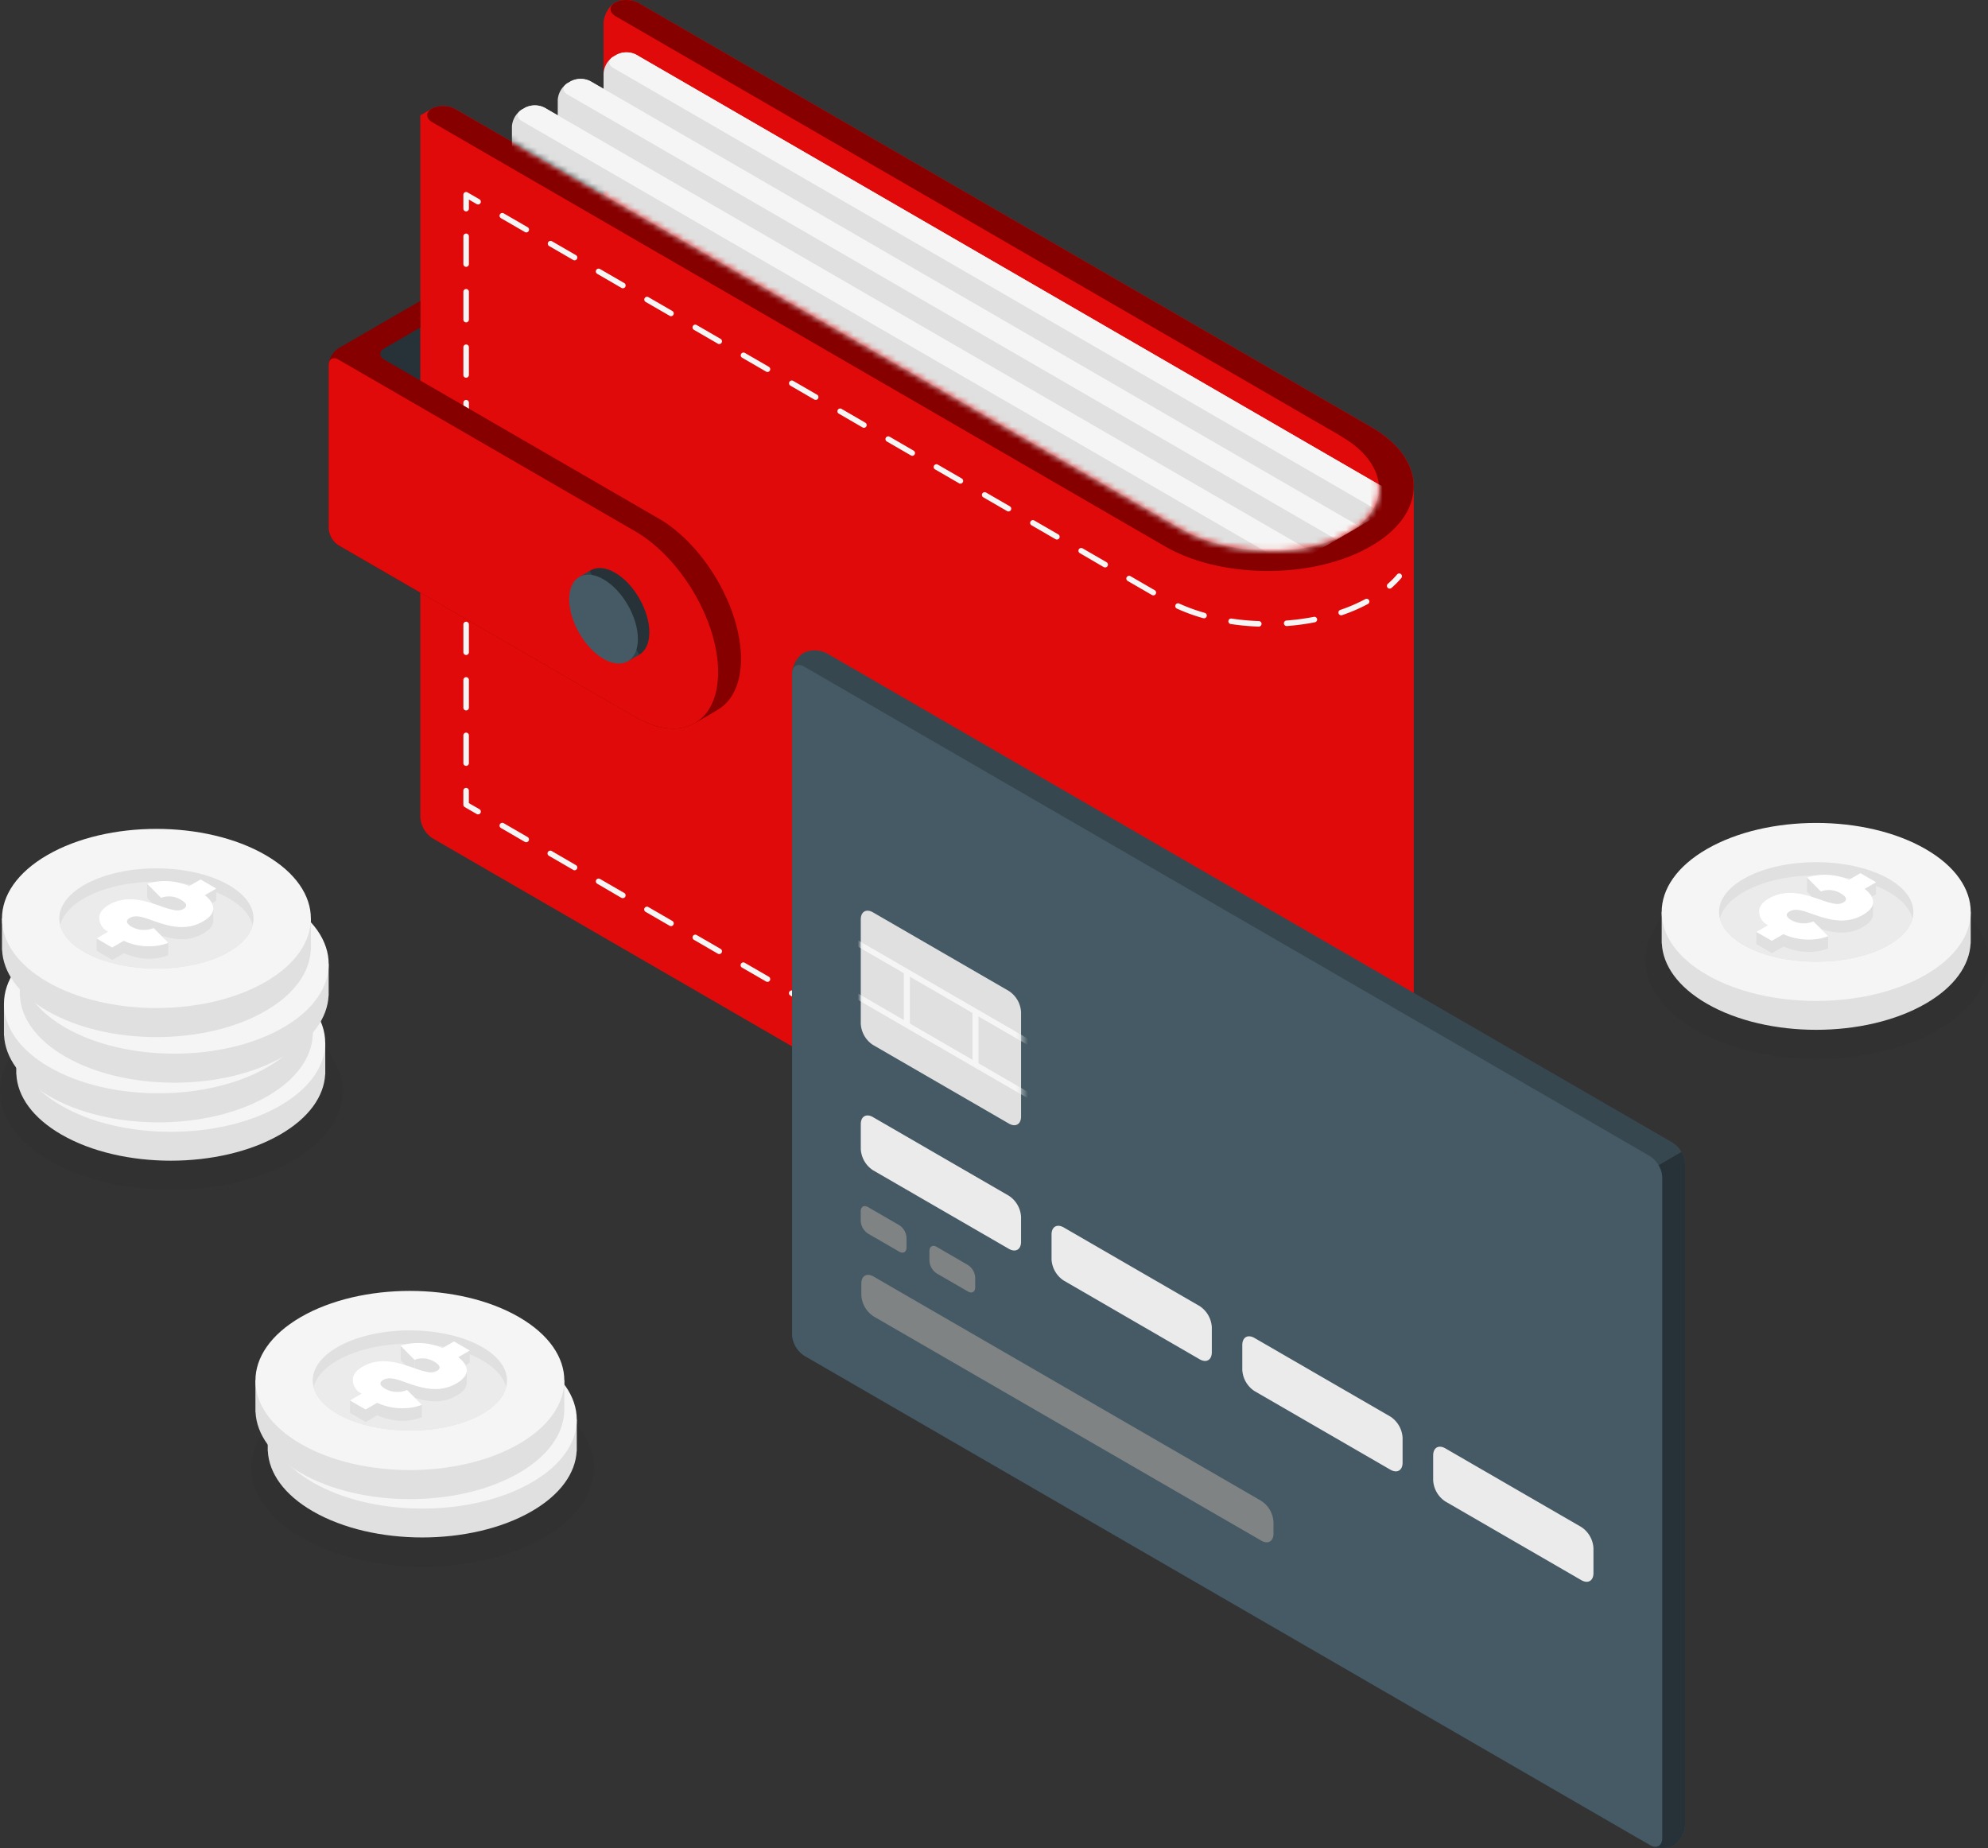 <svg width="327" height="304" xmlns="http://www.w3.org/2000/svg" xmlns:xlink="http://www.w3.org/1999/xlink"><rect width="100%" height="100%" fill="#333333" stroke="none"/><defs><path d="M117.153 85.112c1.113.64 2.906 1.68 4.069 2.211 7.16 3.237 16.777 3.525 23.502.708a19.17 19.17 0 003.987-2.33c4.685-3.861 4.194-9.324-1.24-13.403-1.032-.769-2.84-1.792-3.944-2.435L26.37 2.016C25.397 1.451 25.24.603 25.926 0a4.418 4.418 0 00-1.558 3.179L0 17.279l117.153 67.833z" id="a"/><path d="M26.366 16.701V33.85c0 1.281-.9 1.802-2.007 1.165L2.008 22.079A4.445 4.445 0 010 18.585V1.437C0 .153.9-.365 2.008.273l22.35 12.931a4.448 4.448 0 012.008 3.497z" id="c"/></defs><g fill="none" fill-rule="evenodd"><path fill="#263238" fill-rule="nonzero" d="M69.137 49.505l-7.536 4.356v13.084l7.536-4.361z"/><path d="M74.912 17.952l24.365 14.104V3.851c0-1.282.843-2.812 1.883-3.415 1.04-.603 2.781-.582 3.891.073l120.522 69.758c4.65 2.695 6.975 6.229 6.975 9.763v117.754c0 3.534-2.325 7.065-6.975 9.763l-.174.1c-9.3 5.392-24.412 5.392-33.735 0L71.145 137.888a4.472 4.472 0 01-2.008-3.496V18.972l1.883-1.09c1.04-.603 2.782-.565 3.892.07z" fill="#E10A0A" fill-rule="nonzero"/><path d="M225.573 89.793c9.276-5.37 9.276-14.157 0-19.52L105.051.509c-1.11-.644-2.85-.676-3.89-.073-1.041.603-.986 1.611.124 2.252L218.438 70.5a46.27 46.27 0 013.944 2.435c5.437 4.094 5.932 9.554 1.247 13.402a19.294 19.294 0 01-3.99 2.331c-6.72 2.815-16.345 2.532-23.5-.705-1.162-.527-2.964-1.579-4.068-2.22L74.91 17.955c-1.11-.644-2.85-.676-3.89-.073-1.041.603-.986 1.611.124 2.252l120.519 69.758c9.276 5.37 24.458 5.37 33.735 0l.174-.1z" fill="#870000" fill-rule="nonzero"/><path d="M228.593 96.82a.456.456 0 00.29-.11 15.05 15.05 0 001.645-1.67.458.458 0 00-.086-.607.455.455 0 00-.611.024 13.718 13.718 0 01-1.544 1.568.455.455 0 00.291.798l.015-.003zm-21.543 6.253a40.616 40.616 0 01-4.61-.426.454.454 0 01.134-.9 39.56 39.56 0 004.507.414.457.457 0 010 .912h-.032zm4.14-.513a.455.455 0 01.419-.49 39.102 39.102 0 004.484-.6.453.453 0 01.53.595.454.454 0 01-.356.297 39.72 39.72 0 01-4.588.617h-.035a.457.457 0 01-.454-.42zm-13.284-.874a30.602 30.602 0 01-4.359-1.594.458.458 0 01.378-.83 29.61 29.61 0 004.234 1.547.454.454 0 01-.122.894.461.461 0 01-.13-.029v.012zm22.27-.781a.453.453 0 01.29-.583 27.192 27.192 0 004.13-1.786.456.456 0 01.433.801 28.126 28.126 0 01-4.271 1.848.454.454 0 01-.581-.291v.01zm-30.692-3.03l-3.967-2.296a.457.457 0 11.457-.79l3.967 2.296a.458.458 0 01-.23.851.464.464 0 01-.227-.073v.012zm-7.934-4.592l-3.952-2.307a.456.456 0 01.453-.79l3.967 2.296a.458.458 0 01-.468.79v.011zm-7.93-4.591l-3.967-2.296a.456.456 0 01.453-.79l3.967 2.296a.455.455 0 01-.227.848.447.447 0 01-.226-.07v.012zm-7.937-4.607l-3.967-2.295a.455.455 0 01.453-.787l3.967 2.296a.455.455 0 01-.453.786zm-7.934-4.591l-3.967-2.296a.455.455 0 01.453-.787l3.967 2.296a.455.455 0 01-.226.848.43.43 0 01-.224-.061h-.003zm-7.934-4.592l-3.967-2.296a.455.455 0 01.454-.786l3.978 2.31a.455.455 0 01-.227.848.435.435 0 01-.235-.076h-.003zm-7.934-4.592l-3.964-2.298a.458.458 0 01.448-.787l3.964 2.299a.455.455 0 01-.227.848.435.435 0 01-.218-.062h-.003zm-7.934-4.591l-3.966-2.296a.458.458 0 01.456-.79l3.967 2.296a.458.458 0 01-.227.85.467.467 0 01-.227-.06h-.003zm-7.93-4.592l-3.967-2.296a.456.456 0 01.453-.79l3.967 2.297a.458.458 0 01-.227.85.45.45 0 01-.224-.06h-.002zm-7.934-4.592l-3.967-2.295a.456.456 0 01.453-.79l3.967 2.296a.458.458 0 01-.227.85.45.45 0 01-.223-.06h-.003zm-7.934-4.591l-3.964-2.287a.456.456 0 01.453-.79l3.967 2.296a.458.458 0 01-.227.85.464.464 0 01-.226-.07h-.003zm-7.934-4.592l-3.955-2.296a.457.457 0 11.456-.79l3.967 2.297a.458.458 0 01-.465.79h-.003zm-7.934-4.592l-3.964-2.295a.456.456 0 01.454-.79l3.967 2.296a.458.458 0 01-.23.85.464.464 0 01-.224-.06h-.003zm-7.936-4.591l-3.967-2.296a.456.456 0 01.453-.79l3.967 2.296a.458.458 0 01-.227.851.45.45 0 01-.226-.061zm-9.675-3.397c.25 0 .453-.204.453-.455v-1.489l1.288.743c.217.126.495.05.62-.167a.456.456 0 00-.167-.622l-1.967-1.137a.452.452 0 00-.68.394v2.278c0 .251.203.455.453.455zm-.453 90.755v-4.56a.455.455 0 01.91 0v4.56a.455.455 0 01-.91 0zm0-9.122v-4.56a.455.455 0 01.91 0v4.56a.455.455 0 01-.91 0zm0-9.12v-4.562a.455.455 0 01.91 0v4.562a.455.455 0 01-.91 0zm0-9.122v-4.56a.455.455 0 01.91 0v4.56a.455.455 0 01-.91 0zm0-9.122v-4.56a.455.455 0 01.91 0v4.56a.455.455 0 01-.91 0zm0-9.119v-4.563a.455.455 0 01.91 0v4.563a.455.455 0 01-.91 0zm0-9.122v-4.56a.455.455 0 01.91 0v4.56a.455.455 0 01-.91 0zm0-9.122v-4.56a.455.455 0 01.91 0v4.56a.455.455 0 01-.91 0zm0-9.12v-4.56a.455.455 0 01.91 0v4.572a.455.455 0 01-.91 0v-.011zm0-9.122v-4.56a.455.455 0 01.91 0v4.56a.455.455 0 01-.91 0zm2.42 90.522a.456.456 0 00.227-.85l-1.744-1.005v-2.017a.454.454 0 10-.906 0v2.279c0 .162.086.312.226.393l1.968 1.14c.07.04.149.06.23.06zm128.401 69.44a40.74 40.74 0 01-4.61-.425.455.455 0 01.134-.9 39.79 39.79 0 004.507.414.457.457 0 01-.014.911h-.017zm4.14-.512a.46.46 0 01.422-.49 38.096 38.096 0 004.484-.6.454.454 0 01.172.894 38.96 38.96 0 01-4.589.615h-.035a.46.46 0 01-.453-.42zm-13.28-.874a30.576 30.576 0 01-4.36-1.6.455.455 0 01.378-.827 29.708 29.708 0 004.234 1.55.455.455 0 01-.125.891.438.438 0 01-.127-.026v.012zm22.27-.778a.453.453 0 01.29-.583 26.94 26.94 0 004.13-1.786.453.453 0 01.67.413.456.456 0 01-.237.388 28.1 28.1 0 01-4.272 1.847.454.454 0 01-.581-.291v.012zm-30.692-3.039l-3.964-2.296a.456.456 0 01.453-.79l3.967 2.296a.458.458 0 01-.23.851.464.464 0 01-.226-.073v.012zm-7.931-4.612l-3.967-2.296a.456.456 0 01.453-.79l3.967 2.296a.458.458 0 01-.227.851.45.45 0 01-.226-.061zm-7.934-4.592l-3.967-2.296a.456.456 0 01.453-.79l3.967 2.297a.458.458 0 01-.227.85.458.458 0 01-.226-.052v-.009zm-7.934-4.591l-3.967-2.296a.458.458 0 01.11-.836.45.45 0 01.343.046l3.967 2.296a.458.458 0 01-.447.798l-.006-.008zm-7.934-4.592l-3.975-2.287a.456.456 0 01.453-.79l3.967 2.296a.455.455 0 01-.227.85.464.464 0 01-.218-.06v-.009zm-7.934-4.58l-3.967-2.296a.457.457 0 11.457-.79l3.967 2.296a.458.458 0 01-.227.851.467.467 0 01-.23-.061zm-7.934-4.595l-3.966-2.295a.455.455 0 01.456-.787l3.967 2.296a.455.455 0 01-.227.848.438.438 0 01-.23-.065v.003zm-7.93-4.591l-3.967-2.296a.455.455 0 01.453-.787l3.967 2.296a.458.458 0 01-.227.85.424.424 0 01-.226-.066v.003zm-7.934-4.592l-3.967-2.293a.458.458 0 01.11-.836.45.45 0 01.343.047l3.967 2.295a.455.455 0 01-.227.848.42.42 0 01-.226-.064v.003zm-7.934-4.577l-3.967-2.299a.455.455 0 01.453-.786l3.967 2.295a.451.451 0 01.166.621.442.442 0 01-.392.227.461.461 0 01-.227-.058zm-7.934-4.595l-3.967-2.295a.455.455 0 01.456-.787l3.967 2.296a.455.455 0 01-.23.848.435.435 0 01-.226-.076v.014zm-7.934-4.591l-3.95-2.31a.455.455 0 11.454-.787l3.967 2.296a.455.455 0 01-.23.847.435.435 0 01-.24-.06v.014zm-7.93-4.606l-3.968-2.296a.455.455 0 11.454-.787l3.967 2.308a.455.455 0 01-.227.847.42.42 0 01-.227-.072zm-7.934-4.592l-3.967-2.302a.456.456 0 01.453-.79l3.967 2.297a.458.458 0 01-.453.795zm142.248 58.657a.456.456 0 00.29-.11 15.05 15.05 0 001.645-1.67.458.458 0 00-.257-.78.456.456 0 00-.44.197 13.467 13.467 0 01-1.544 1.565.458.458 0 00-.043.644.447.447 0 00.349.154z" fill="#F5F5F5" fill-rule="nonzero"/><g transform="translate(74.912 .672)"><mask id="b" fill="#fff"><use xlink:href="#a"/></mask><g fill-rule="nonzero" mask="url(#b)"><path d="M24.365 25.164V11.438A3.56 3.56 0 0125.97 8.65l.556-.323a3.55 3.55 0 013.214 0L156.227 81.54l-18.838 10.902-111.425-64.49a3.556 3.556 0 01-1.599-2.788z" fill="#E0E0E0"/><path d="M29.742 8.327L156.23 81.54l-3.778 2.18L25.964 10.508c-.872-.513-.872-1.346 0-1.859l.555-.323a3.55 3.55 0 013.223 0z" fill="#F5F5F5"/><path d="M16.83 29.525V15.8a3.562 3.562 0 011.607-2.791l.552-.32a3.55 3.55 0 013.214 0L148.691 85.9l-18.838 10.903-111.42-64.49a3.56 3.56 0 01-1.603-2.789z" fill="#E0E0E0"/><path d="M22.203 12.688l126.488 73.213-3.778 2.18L18.437 14.87c-.89-.516-.89-1.347 0-1.862l.552-.32a3.55 3.55 0 013.214 0z" fill="#F5F5F5"/><path d="M9.294 33.884V20.158a3.565 3.565 0 011.607-2.79l.555-.321a3.55 3.55 0 013.214 0L141.158 90.26l-18.838 10.902-111.419-64.49a3.562 3.562 0 01-1.607-2.788z" fill="#E0E0E0"/><path d="M14.67 17.047L141.158 90.26l-3.778 2.18L10.901 19.228c-.872-.516-.872-1.349 0-1.862l.555-.32a3.55 3.55 0 013.214 0z" fill="#F5F5F5"/></g></g><path d="M54.066 60.087v26.804a3.577 3.577 0 001.604 2.788l48.786 28.24c.03.02.06.035.093.047 3.685 2.11 7.03 2.384 9.48 1.116.74-.384 3.6-2.04 4.298-2.505 2.209-1.434 3.554-4.257 3.554-8.216 0-8.158-5.73-18.152-12.938-22.726L63.209 59.158a2.011 2.011 0 01-.239-.17c-.642-.51-.558-1.226.239-1.69l5.928-3.431v-4.37L55.67 57.29a3.605 3.605 0 00-1.578 2.47 2.012 2.012 0 00-.026.327z" fill="#870000" fill-rule="nonzero"/><path d="M54.066 60.087v26.804a3.577 3.577 0 001.604 2.788l48.786 28.24c.03.02.06.035.093.047 4.804 2.75 9.032 2.38 11.444-.457 1.346-1.588 2.125-3.942 2.125-6.955 0-8.434-6.124-18.8-13.66-23.17L57.83 60.401l-2.16-1.244c-.787-.467-1.452-.187-1.577.611a1.959 1.959 0 00-.026.318z" fill="#E10A0A" fill-rule="nonzero"/><g fill-rule="nonzero"><path d="M106.81 104.017c0 3.612-2.529 5.078-5.65 3.271-3.121-1.806-5.652-6.2-5.652-9.812 0-3.613 2.53-5.078 5.658-3.272 3.127 1.806 5.644 6.2 5.644 9.813z" fill="#263238"/><path fill="#2B454E" d="M95.313 94.88l1.677-.962 8.169 13.764-1.918 1.11z"/><path d="M104.927 105.106c0 3.613-2.532 5.078-5.653 3.272-3.121-1.806-5.65-6.2-5.65-9.813 0-3.612 2.532-5.078 5.653-3.271 3.121 1.806 5.65 6.2 5.65 9.812z" fill="#455A64"/></g><path d="M275.286 303.564c1.04-.603 1.882-2.131 1.882-3.413V191.467a4.443 4.443 0 00-2.007-3.494L136.05 107.49c-1.106-.641-2.85-.673-3.89-.073-1.04.6-1.882 2.131-1.882 3.412v108.685a4.454 4.454 0 002.007 3.494l139.098 80.483c1.121.644 2.862.676 3.902.073z" fill="#37474F" fill-rule="nonzero"/><path d="M269.64 193.505l6.944-4.021c.359.6.559 1.283.581 1.983v108.684c0 1.282-.842 2.81-1.882 3.413-1.04.603-2.78.582-3.89-.073l-1.744-1.016-.008-108.97z" fill="#263238" fill-rule="nonzero"/><path d="M273.418 193.648v108.681c0 1.285-.898 1.806-2.008 1.165L132.3 223.002a4.454 4.454 0 01-2.008-3.494V110.829c0-1.28.898-1.802 2.008-1.164l139.083 80.497a4.445 4.445 0 012.034 3.486z" fill="#455A64" fill-rule="nonzero"/><path d="M167.953 166.504v17.148c0 1.28-.9 1.802-2.008 1.164l-22.35-12.934a4.445 4.445 0 01-2.008-3.494V151.24c0-1.284.9-1.803 2.007-1.165l22.351 12.932a4.448 4.448 0 012.008 3.497z" fill="#E0E0E0" fill-rule="nonzero"/><g transform="translate(141.587 149.803)"><mask id="d" fill="#fff"><use xlink:href="#c"/></mask><g mask="url(#d)" fill="#F5F5F5" fill-rule="nonzero"><path d="M-4 3.863l.454-.786 33.89 19.625-.453.787z"/><path d="M18.37 16.558h1v8.736h-1zM7.072 10.056h1v8.721h-1z"/><path d="M-4 12.619l.453-.787 33.89 19.626-.453.787z"/></g></g><path d="M262.104 254.674v4.077c0 1.284-.9 1.802-2.008 1.165l-22.35-12.935a4.451 4.451 0 01-2.008-3.494v-4.077c0-1.284.9-1.805 2.007-1.164l22.351 12.931a4.451 4.451 0 012.008 3.497zm-31.395-18.164v4.077c0 1.284-.901 1.802-2.008 1.165l-22.35-12.932a4.448 4.448 0 01-2.009-3.494v-4.077c0-1.284.901-1.802 2.008-1.164l22.351 12.931a4.457 4.457 0 012.008 3.494zm-31.379-18.164v4.077c0 1.284-.9 1.805-2.007 1.164l-22.35-12.946a4.445 4.445 0 01-2.008-3.494v-4.076c0-1.284.897-1.803 2.007-1.165l22.351 12.931a4.46 4.46 0 012.008 3.51zm-31.377-18.164v4.077c0 1.28-.9 1.802-2.008 1.164l-22.35-12.931a4.445 4.445 0 01-2.008-3.494v-4.077c0-1.284.897-1.802 2.007-1.165l22.351 12.935a4.451 4.451 0 012.008 3.491z" fill="#EBEBEB" fill-rule="nonzero"/><path d="M154.083 205.109l5.122 2.967a2.665 2.665 0 011.205 2.09v1.57c0 .769-.54 1.083-1.205.696l-5.122-2.964a2.665 2.665 0 01-1.206-2.09v-1.57c0-.784.549-1.095 1.206-.7zm-11.299-6.549l5.122 2.964a2.671 2.671 0 011.205 2.091v1.573c0 .768-.54 1.08-1.205.695l-5.122-2.964a2.671 2.671 0 01-1.206-2.09v-1.573c0-.769.54-1.08 1.206-.696zm64.682 48.322l-63.779-36.904c-1.107-.641-2.007-.123-2.007 1.164v1.893a4.46 4.46 0 002.007 3.494l63.779 36.893c1.11.64 2.007.122 2.007-1.165v-1.892a4.454 4.454 0 00-2.007-3.483z" fill="#7F8384" fill-rule="nonzero"/><g fill-rule="nonzero"><path d="M278.91 169.428c11 6.336 28.823 6.336 39.835 0 11.011-6.335 11.002-16.613 0-22.949-11.003-6.336-28.824-6.338-39.835 0-11.012 6.339-11.003 16.617 0 22.95z" fill="#000" opacity=".05"/><path d="M274.7 150.003c1.217-2.034 3.237-3.968 6.07-5.6 9.925-5.718 26.017-5.718 35.945 0 2.833 1.632 4.854 3.555 6.071 5.6h1.371v5.182h-.017c-.184 3.603-2.653 7.173-7.425 9.92-9.928 5.72-26.02 5.72-35.945 0-4.772-2.747-7.244-6.317-7.424-9.92h-.02v-5.182h1.374z" fill="#E0E0E0"/><path d="M280.77 160.36c9.925 5.716 26.017 5.716 35.945 0 9.929-5.718 9.926-14.99 0-20.707-9.925-5.717-26.02-5.717-35.945 0s-9.931 14.99 0 20.706z" fill="#F5F5F5"/><g transform="translate(282.759 141.82)"><ellipse fill="#E0E0E0" cx="15.984" cy="8.186" rx="15.984" ry="8.186"/><path d="M4.676 4.567c6.242-3.196 16.363-3.196 22.605 0 2.582 1.321 4.093 2.983 4.539 4.703-.446 1.72-1.957 3.381-4.54 4.703-6.241 3.195-16.362 3.195-22.604 0C2.093 12.65.582 10.989.136 9.27.6 7.55 2.1 5.88 4.677 4.567z" fill="#EBEBEB"/></g><g fill="#E0E0E0"><path d="M297.229 144.341v2.339l.8.842 1.48 1.548v-2.434zm2.282 2.295v2.434h4.624v-2.85s-4.277-.656-4.624.416z"/><path d="M288.89 153.277v2.019l2.562 1.476 1.899-1.096c2.012.872 4.64 1.357 7.34.332v-2.034l-1.165-1.162 1.165.322c1.84.422 3.764.474 5.72-.653 1.165-.662 1.684-1.386 1.68-2.13v-1.966l-.206-.872.699-.406v-2.034l-1.899 1.092c.926.718 1.418 1.453 1.407 2.17v.024c-.02.726-.56 1.429-1.68 2.077-2.495 1.438-4.95.961-7.227.238-2.105-.686-3.64-1.49-4.853-.793-.751.436-.524.964.323 1.452a4.21 4.21 0 003.613.21l2.423 2.396a8.828 8.828 0 01-1.34.392 9.998 9.998 0 01-6-.72l-1.899 1.095-2.562-1.43z"/><path d="M293.36 153.657v2.02l-1.899 1.095v-2.022z"/></g><path d="M288.89 153.277l2.56 1.478 1.898-1.098a10.03 10.03 0 006.024.724c.455-.1.902-.23 1.339-.392l-2.425-2.403a4.19 4.19 0 01-3.614-.209c-.847-.488-1.074-1.014-.317-1.452 1.211-.698 2.743.107 4.845.793 2.262.729 4.731 1.202 7.23-.236 1.123-.645 1.656-1.348 1.682-2.077v-.02c0-.715-.483-1.453-1.412-2.173l1.901-1.09-2.585-1.49-1.899 1.09a9.791 9.791 0 00-6.88-.38l2.28 2.294a3.754 3.754 0 013.296.343c1.074.622.984 1.121.413 1.452a1.906 1.906 0 01-.457.192c-.32.08-.653.092-.978.038a12.465 12.465 0 01-2.274-.648 8.377 8.377 0 01-.404-.14l-1.075-.348a16.975 16.975 0 00-.774-.227c-.546-.148-1.1-.263-1.66-.342-.064 0-.134-.018-.204-.027h-.107c-.088 0-.178-.02-.265-.026l-.291-.017h-.324a6.74 6.74 0 00-3.412.871c-1.06.61-1.575 1.287-1.64 1.984v.198c.01.966.577 1.84 1.457 2.243l-1.456.848-.472.247z" fill="#FFF"/></g><g fill-rule="nonzero"><path d="M49.62 252.93c11.002 6.336 28.839 6.336 39.839 0s11-16.611 0-22.95c-11-6.339-28.825-6.336-39.84 0-11.015 6.336-11 16.611 0 22.95z" fill="#000" opacity=".05"/><path d="M45.412 233.504c1.214-2.034 3.238-3.968 6.07-5.601 9.926-5.717 26.019-5.717 35.945 0 2.836 1.633 4.856 3.556 6.073 5.601h1.372v5.183h-.018c-.183 3.602-2.652 7.172-7.427 9.923-9.926 5.718-26.019 5.718-35.944 0-4.773-2.75-7.245-6.321-7.428-9.923h-.017v-5.183h1.374z" fill="#E0E0E0"/><path d="M51.483 243.86c9.925 5.718 26.018 5.718 35.944 0 9.925-5.717 9.925-14.987 0-20.704-9.926-5.717-26.019-5.72-35.944 0-9.926 5.72-9.926 14.987 0 20.705z" fill="#F5F5F5"/><g transform="translate(53.471 225.32)"><ellipse fill="#E0E0E0" cx="15.985" cy="8.187" rx="15.985" ry="8.187"/><path d="M4.679 4.567c6.245-3.196 16.366-3.196 22.609 0 2.582 1.322 4.076 2.983 4.54 4.703-.45 1.72-1.958 3.382-4.54 4.704-6.243 3.195-16.366 3.195-22.609 0C2.099 12.652.589 10.99.143 9.27c.436-1.72 1.956-3.38 4.536-4.703z" fill="#EBEBEB"/></g><g fill="#E0E0E0"><path d="M67.942 227.845v2.338l.8.843 1.48 1.545v-2.434zm2.283 2.292v2.434h4.623v-2.85s-4.277-.656-4.623.416z"/><path d="M59.612 236.778v2.02l2.562 1.475 1.898-1.095c2.012.871 4.642 1.356 7.34.33v-2.033l-1.164-1.162 1.165.32c1.84.421 3.764.473 5.718-.654 1.165-.66 1.683-1.386 1.683-2.13v-1.966l-.21-.872.702-.406v-2.034l-1.898 1.095c.926.715 1.418 1.453 1.406 2.17v.02c-.02.727-.562 1.433-1.683 2.078-2.492 1.452-4.95.964-7.227.238-2.105-.685-3.636-1.49-4.85-.79-.751.433-.524.962.32 1.452 1.112.61 2.44.688 3.616.21l2.423 2.396a8.23 8.23 0 01-1.34.393 9.978 9.978 0 01-6-.72l-1.899 1.144-2.562-1.479z"/><path d="M64.072 237.159v2.019l-1.898 1.095v-2.02z"/></g><path d="M59.615 236.78l2.56 1.477 1.897-1.098a10.028 10.028 0 006.004.723 9.502 9.502 0 001.34-.392l-2.426-2.403a4.187 4.187 0 01-3.616-.209c-.844-.488-1.071-1.014-.317-1.452 1.214-.698 2.745.107 4.847.79 2.26.729 4.732 1.205 7.227-.233 1.127-.648 1.66-1.35 1.686-2.08v-.02c0-.715-.483-1.453-1.412-2.173l1.901-1.09-2.585-1.49-1.902 1.09a9.783 9.783 0 00-6.877-.378l2.28 2.292a3.755 3.755 0 013.296.343c1.074.622.984 1.121.413 1.452a2.08 2.08 0 01-.457.19c-.32.08-.653.093-.978.037a12.653 12.653 0 01-2.274-.645l-.408-.14c-.34-.116-.704-.235-1.071-.348a14.06 14.06 0 00-.778-.23 14.164 14.164 0 00-1.656-.342c-.064 0-.134-.018-.204-.024a1.077 1.077 0 00-.108 0c-.087 0-.178-.017-.265-.023l-.291-.02h-.326a6.755 6.755 0 00-3.413.886c-1.06.61-1.575 1.287-1.639 1.984v.198a2.49 2.49 0 001.456 2.242l-1.456.849-.448.238z" fill="#FFF"/></g><g fill-rule="nonzero"><path d="M43.386 227.077c1.216-2.047 3.236-3.997 6.07-5.64 9.921-5.754 26.006-5.754 35.926 0 2.832 1.643 4.855 3.579 6.068 5.64h1.374v5.213h-.018c-.183 3.625-2.654 7.218-7.424 9.987-9.92 5.754-26.005 5.754-35.926 0-4.772-2.769-7.24-6.362-7.424-9.987h-.017v-5.213h1.37z" fill="#E0E0E0"/><path d="M49.456 237.497c9.921 5.754 26.006 5.754 35.926 0 9.921-5.754 9.921-15.083 0-20.837-9.92-5.754-26.005-5.757-35.926 0-9.92 5.756-9.92 15.083 0 20.837z" fill="#F5F5F5"/><g transform="translate(51.441 218.838)"><ellipse fill="#E0E0E0" cx="15.977" cy="8.239" rx="15.977" ry="8.239"/><path d="M4.68 4.596c6.239-3.216 16.358-3.216 22.597 0 2.578 1.33 4.074 3.003 4.534 4.733-.445 1.731-1.956 3.404-4.534 4.734-6.242 3.216-16.358 3.216-22.597 0C2.098 12.733.605 11.06.143 9.329.59 7.6 2.098 5.926 4.68 4.596z" fill="#EBEBEB"/></g><g fill="#E0E0E0"><path d="M65.905 221.379v2.353l.8.848 1.481 1.555v-2.45z"/><path d="M68.183 223.685v2.45h4.627v-2.868s-4.275-.66-4.627.418z"/><path d="M57.579 230.363v2.047l2.563 1.485 1.895-1.102c2.014.877 4.656 1.365 7.34.333v-2.047l-1.165-1.17 1.164.322c1.84.424 3.763.477 5.716-.657 1.164-.664 1.682-1.395 1.68-2.143v-1.98l-.207-.877.698-.41v-2.046l-1.895 1.102c.926.72 1.418 1.462 1.403 2.184v.02c-.02.732-.559 1.442-1.679 2.091-2.491 1.448-4.947.971-7.223.24-2.104-.69-3.635-1.5-4.848-.795-.754.435-.524.968.32 1.462a4.188 4.188 0 003.614.21l2.421 2.412a8.16 8.16 0 01-1.338.395 9.92 9.92 0 01-6.001-.725l-1.895 1.102-2.563-1.453z"/><path d="M62.037 230.755v2.029l-1.897 1.102v-2.032z"/></g><path d="M57.581 230.363l2.561 1.485 1.898-1.102a9.978 9.978 0 005.998.725 9.37 9.37 0 001.341-.395l-2.427-2.417a4.142 4.142 0 01-3.611-.211c-.844-.491-1.074-1.02-.317-1.462 1.213-.702 2.74.108 4.845.795 2.258.734 4.729 1.214 7.223-.233 1.123-.652 1.656-1.36 1.682-2.094v-.02c.015-.72-.483-1.462-1.408-2.187l1.897-1.097-2.584-1.5-1.898 1.1a9.707 9.707 0 00-6.876-.383l2.281 2.307a3.73 3.73 0 013.294.345c1.071.625.984 1.128.414 1.461a2.13 2.13 0 01-.457.19c-.32.083-.653.096-.978.039a12.516 12.516 0 01-2.273-.65l-.407-.14c-.344-.114-.705-.237-1.074-.35a14.072 14.072 0 00-2.43-.576c-.064 0-.134-.018-.204-.024-.07-.006-.07 0-.108-.015-.09 0-.177-.017-.267-.023l-.291-.02h-.323a6.713 6.713 0 00-3.408.877c-1.062.61-1.575 1.292-1.639 1.994v.198a2.51 2.51 0 001.456 2.257l-1.456.857-.454.269z" fill="#FFF"/></g><g fill-rule="nonzero"><path d="M8.255 190.956c11 6.336 28.824 6.336 39.835 0 11.012-6.336 11.003-16.611 0-22.95-11.002-6.34-28.823-6.336-39.835 0-11.011 6.336-11.002 16.617 0 22.95z" fill="#000" opacity=".05"/><path d="M4.045 171.533c1.217-2.034 3.238-3.972 6.07-5.604 9.926-5.718 26.018-5.718 35.943 0 2.836 1.632 4.857 3.556 6.074 5.604h1.37v5.18h-.014c-.183 3.602-2.652 7.172-7.427 9.923-9.925 5.717-26.017 5.717-35.942 0-4.772-2.75-7.244-6.321-7.428-9.924h-.017v-5.18h1.371z" fill="#E0E0E0"/><path d="M10.107 181.886c9.925 5.718 26.017 5.718 35.942 0 9.926-5.717 9.926-14.987 0-20.704-9.925-5.718-26.017-5.72-35.942 0s-9.917 14.987 0 20.704z" fill="#F5F5F5"/><g transform="translate(12.104 163.346)"><ellipse fill="#E0E0E0" cx="15.984" cy="8.187" rx="15.984" ry="8.187"/><path d="M4.682 4.567c6.242-3.196 16.362-3.196 22.605 0 2.582 1.322 4.093 2.983 4.539 4.703-.446 1.72-1.957 3.382-4.54 4.704-6.242 3.195-16.362 3.195-22.607 0C2.099 12.652.589 10.99.143 9.27c.445-1.72 1.956-3.39 4.539-4.703z" fill="#EBEBEB"/></g><g fill="#E0E0E0"><path d="M26.574 165.87v2.34l.801.842 1.48 1.545v-2.434zm2.283 2.293v2.434h4.623v-2.85s-4.277-.656-4.623.416z"/><path d="M18.26 174.804v2.033l2.561 1.476 1.899-1.095c2.011.871 4.64 1.357 7.34.331v-2.033l-1.165-1.163 1.164.32c1.84.421 3.765.474 5.722-.654 1.164-.66 1.682-1.385 1.68-2.13v-1.966l-.21-.871.702-.407v-2.034l-1.899 1.096c.926.714 1.418 1.452 1.407 2.17v.02c-.02.726-.56 1.432-1.68 2.077-2.496 1.453-4.95.965-7.23.238-2.102-.685-3.636-1.49-4.85-.79-.751.433-.524.962.323 1.453a4.21 4.21 0 003.613.209l2.422 2.397c-.434.168-.882.3-1.339.392a9.977 9.977 0 01-6-.72l-1.899 1.095-2.562-1.444z"/><path d="M22.705 175.187v2.016l-1.898 1.096v-2.02z"/></g><path d="M18.26 174.807l2.558 1.475 1.899-1.095a10.05 10.05 0 006.003.72 9.502 9.502 0 001.34-.391l-2.426-2.403a4.169 4.169 0 01-3.613-.21c-.847-.487-1.074-1.013-.32-1.452 1.214-.697 2.745.108 4.847.79 2.263.73 4.732 1.206 7.23-.232 1.123-.648 1.656-1.35 1.683-2.08v-.02c0-.715-.484-1.453-1.413-2.173l1.902-1.09-2.586-1.49-1.901 1.092a9.768 9.768 0 00-6.877-.38l2.28 2.292a3.754 3.754 0 013.296.343c1.074.621.984 1.121.413 1.452a2.023 2.023 0 01-.457.189 2.31 2.31 0 01-.978.038 12.652 12.652 0 01-2.274-.645l-.408-.14c-.34-.113-.704-.235-1.071-.348a14.744 14.744 0 00-2.434-.573c-.064 0-.134-.017-.204-.023-.07-.006-.07 0-.108 0-.087 0-.177-.017-.265-.023l-.306-.02h-.322a6.77 6.77 0 00-3.413.871c-1.06.607-1.575 1.284-1.64 1.981v.198c.01.966.577 1.84 1.457 2.243l-1.456.85-.437.254z" fill="#FFF"/></g><g fill-rule="nonzero"><path d="M2.025 165.103c1.214-2.047 3.233-3.997 6.068-5.64 9.92-5.754 26.005-5.754 35.926 0 2.834 1.643 4.854 3.578 6.068 5.64h1.373v5.212h-.017c-.184 3.626-2.654 7.219-7.424 9.988-9.921 5.753-26.005 5.753-35.926 0-4.77-2.769-7.24-6.362-7.424-9.988H.65v-5.212h1.374z" fill="#E0E0E0"/><path d="M8.093 175.522c9.92 5.754 26.005 5.754 35.926 0 9.92-5.753 9.92-15.083 0-20.836-9.921-5.754-26.005-5.757-35.926 0-9.921 5.756-9.921 15.08 0 20.836z" fill="#F5F5F5"/><g transform="translate(10.077 156.864)"><ellipse fill="#E0E0E0" cx="15.977" cy="8.239" rx="15.977" ry="8.239"/><path d="M4.68 4.596c6.239-3.216 16.358-3.216 22.597 0 2.578 1.33 4.089 3.003 4.537 4.733-.448 1.731-1.959 3.404-4.537 4.734-6.24 3.216-16.358 3.216-22.597 0C2.1 12.733.605 11.06.143 9.329.59 7.6 2.1 5.926 4.68 4.596z" fill="#EBEBEB"/></g><g fill="#E0E0E0"><path d="M24.541 159.404v2.354l.8.848 1.482 1.555v-2.45zm2.285 2.307v2.45h4.62v-2.874s-4.274-.655-4.62.424z"/><path d="M16.215 168.395v2.046l2.564 1.485 1.894-1.102c2.014.877 4.642 1.366 7.34.333v-2.046l-1.164-1.17 1.164.322c1.84.427 3.763.477 5.715-.658 1.15-.663 1.683-1.394 1.68-2.143v-1.98l-.207-.876.698-.41v-2.046l-1.894 1.102c.925.72 1.417 1.462 1.403 2.184v.02c-.02.734-.56 1.442-1.68 2.09-2.49 1.463-4.961.972-7.223.24-2.104-.69-3.634-1.5-4.848-.795-.754.436-.524.968.32 1.462a4.188 4.188 0 003.615.21l2.42 2.416a8.442 8.442 0 01-1.338.392 9.92 9.92 0 01-6-.726l-1.895 1.103-2.564-1.453z"/><path d="M20.676 168.78v2.032l-1.897 1.1v-2.032z"/></g><path d="M16.22 168.398l2.559 1.485 1.897-1.102a9.96 9.96 0 006.001.725 9.077 9.077 0 001.339-.395l-2.427-2.418a4.142 4.142 0 01-3.612-.21c-.844-.492-1.074-1.02-.317-1.462 1.213-.702 2.744.108 4.845.795 2.259.734 4.73 1.213 7.223-.234 1.124-.652 1.66-1.36 1.683-2.093v-.018c0-.722-.48-1.462-1.409-2.19l1.897-1.096-2.584-1.5-1.897 1.1a9.702 9.702 0 00-6.874-.384l2.279 2.307a3.73 3.73 0 013.294.345c1.074.626.984 1.129.413 1.462a2.07 2.07 0 01-.457.19 2.29 2.29 0 01-.978.038 12.516 12.516 0 01-2.272-.649l-.408-.14c-.343-.114-.704-.237-1.074-.351a12.836 12.836 0 00-.774-.231 13.5 13.5 0 00-1.656-.342 1.49 1.49 0 00-.203-.027H22.6c-.09 0-.178-.017-.268-.023l-.29-.02h-.324a6.713 6.713 0 00-3.409.877c-1.059.61-1.574 1.292-1.638 1.994v.198a2.51 2.51 0 001.455 2.258l-1.455.856-.451.255z" fill="#FFF"/></g><g fill-rule="nonzero"><path d="M4.63 158.578c1.216-2.06 3.236-3.996 6.067-5.64 9.92-5.754 26.008-5.754 35.928 0 2.832 1.644 4.851 3.58 6.068 5.64h1.37v5.213h-.017c-.183 3.626-2.651 7.22-7.42 9.988-9.921 5.754-26.008 5.754-35.929 0-4.77-2.766-7.24-6.362-7.42-9.988h-.018v-5.213h1.37z" fill="#E0E0E0"/><path d="M10.697 168.999c9.92 5.756 26.008 5.756 35.928 0 9.92-5.757 9.92-15.084 0-20.838-9.92-5.754-26.007-5.754-35.928 0-9.92 5.754-9.92 15.084 0 20.838z" fill="#F5F5F5"/><g transform="translate(12.685 150.34)"><ellipse fill="#E0E0E0" cx="15.976" cy="8.239" rx="15.976" ry="8.239"/><path d="M4.68 4.6c6.239-3.217 16.354-3.217 22.593 0 2.582 1.33 4.092 3.002 4.537 4.733-.445 1.733-1.955 3.406-4.537 4.736-6.239 3.216-16.354 3.216-22.594 0C2.1 12.74.588 11.066.143 9.336c.445-1.737 1.955-3.41 4.536-4.737z" fill="#EBEBEB"/></g><g fill="#E0E0E0"><path d="M27.148 152.88v2.354l.8.847 1.479 1.556v-2.447z"/><path d="M29.418 155.19v2.45h4.621v-2.871s-4.263-.661-4.621.42z"/><path d="M18.822 161.87v2.047l2.561 1.485 1.898-1.099c2.013.877 4.638 1.365 7.336.33v-2.032l-1.164-1.17 1.164.323c1.84.426 3.763.476 5.718-.655 1.164-.667 1.682-1.395 1.68-2.146v-1.968l-.207-.877.698-.41v-2.046l-1.897 1.102c.925.722 1.417 1.462 1.405 2.184v.023c-.02.731-.558 1.439-1.679 2.091-2.494 1.444-4.947.968-7.223.24-2.104-.69-3.637-1.5-4.848-.798-.754.438-.527.967.32 1.461a4.182 4.182 0 003.612.21l2.42 2.416c-.433.166-.88.298-1.335.395a9.96 9.96 0 01-6-.725l-1.898 1.099-2.56-1.48z"/><path d="M23.28 162.256v2.032l-1.897 1.1v-2.032z"/></g><path d="M18.825 161.873l2.558 1.486 1.898-1.103a9.962 9.962 0 006 .726 8.99 8.99 0 001.339-.395l-2.424-2.418a4.141 4.141 0 01-3.612-.21c-.844-.492-1.074-1.021-.317-1.463 1.21-.701 2.741.109 4.843.799 2.26.73 4.728 1.21 7.225-.237 1.124-.652 1.656-1.36 1.682-2.094v-.017c0-.722-.483-1.462-1.411-2.19l1.9-1.096-2.584-1.497-1.897 1.096a9.724 9.724 0 00-6.877-.368l2.279 2.31a3.739 3.739 0 013.294.341c1.074.626.986 1.132.413 1.462a2.014 2.014 0 01-.457.19c-.32.083-.652.097-.978.041a12.63 12.63 0 01-2.272-.652l-.405-.14c-.343-.114-.707-.237-1.074-.35a14.12 14.12 0 00-2.433-.573 1.39 1.39 0 00-.2-.027h-.11c-.088-.015-.178-.02-.266-.027l-.305-.02h-.324a6.704 6.704 0 00-3.41.895c-1.06.61-1.575 1.295-1.636 1.997a1.27 1.27 0 00-.015.195 2.51 2.51 0 001.455 2.258l-1.455.856-.425.225z" fill="#FFF"/></g><g fill-rule="nonzero"><path d="M1.7 151.077c1.216-2.061 3.235-3.997 6.067-5.64 9.923-5.754 26.006-5.754 35.927 0 2.831 1.643 4.85 3.579 6.067 5.64h1.373v5.213h-.02c-.18 3.625-2.65 7.218-7.42 9.987-9.92 5.754-26.007 5.754-35.927 0-4.77-2.769-7.237-6.362-7.42-9.987H.328v-5.213h1.37z" fill="#E0E0E0"/><path d="M7.767 161.497c9.92 5.754 26.006 5.754 35.927 0 9.92-5.754 9.92-15.083 0-20.837s-26.004-5.757-35.927 0c-9.923 5.756-9.92 15.083 0 20.837z" fill="#F5F5F5"/><g transform="translate(9.754 142.838)"><ellipse fill="#E0E0E0" cx="15.976" cy="8.239" rx="15.976" ry="8.239"/><path d="M4.68 4.596c6.238-3.216 16.353-3.216 22.592 0 2.582 1.33 4.092 3.003 4.537 4.733-.445 1.731-1.955 3.404-4.537 4.734-6.239 3.216-16.354 3.216-22.593 0C2.1 12.733.588 11.06.143 9.329.588 7.6 2.098 5.918 4.679 4.596z" fill="#EBEBEB"/></g><g fill="#E0E0E0"><path d="M24.217 145.379v2.353l.8.848 1.479 1.555v-2.45zm2.281 2.306v2.45h4.622v-2.868s-4.272-.66-4.622.418z"/><path d="M15.892 154.369v2.032l2.56 1.485 1.898-1.102c2.013.877 4.641 1.365 7.339.333v-2.046l-1.164-1.17 1.164.322c1.836.424 3.762.476 5.715-.658 1.164-.664 1.682-1.395 1.679-2.143v-1.98l-.207-.862.699-.41v-2.046l-1.895 1.102c.923.72 1.415 1.462 1.403 2.184v.02c-.02.732-.559 1.442-1.68 2.091-2.49 1.447-4.946.97-7.222.24-2.104-.69-3.634-1.5-4.848-.795-.753.435-.524.967.32 1.462a4.182 4.182 0 003.612.21l2.424 2.412a8.16 8.16 0 01-1.339.395 9.916 9.916 0 01-6-.725l-1.898 1.102-2.56-1.453z"/><path d="M20.35 154.752v2.035l-1.898 1.099v-2.032z"/></g><path d="M15.894 154.372l2.558 1.485 1.9-1.102a9.976 9.976 0 005.998.725 8.876 8.876 0 001.339-.395l-2.424-2.418a4.141 4.141 0 01-3.612-.21c-.844-.491-1.073-1.02-.317-1.462 1.21-.702 2.741.108 4.842.795 2.261.734 4.732 1.213 7.226-.234 1.123-.652 1.656-1.36 1.682-2.093v-.02c0-.72-.483-1.462-1.409-2.187l1.898-1.097-2.584-1.497-1.898 1.1a9.706 9.706 0 00-6.876-.383l2.279 2.306a3.739 3.739 0 013.297.345c1.07.626.983 1.129.41 1.462a2.014 2.014 0 01-.457.19 2.29 2.29 0 01-.978.038 12.645 12.645 0 01-2.272-.649l-.405-.14c-.343-.114-.704-.237-1.074-.351-.253-.085-.515-.16-.774-.231a14.07 14.07 0 00-1.656-.345c-.064 0-.133-.018-.203-.023-.07-.006-.07 0-.108-.015-.09 0-.177-.018-.268-.023l-.29-.02h-.336a6.712 6.712 0 00-3.408.876c-1.062.611-1.574 1.293-1.638 1.994a1.451 1.451 0 000 .199 2.51 2.51 0 001.455 2.257l-1.455.857-.443.266z" fill="#FFF"/></g></g></svg>